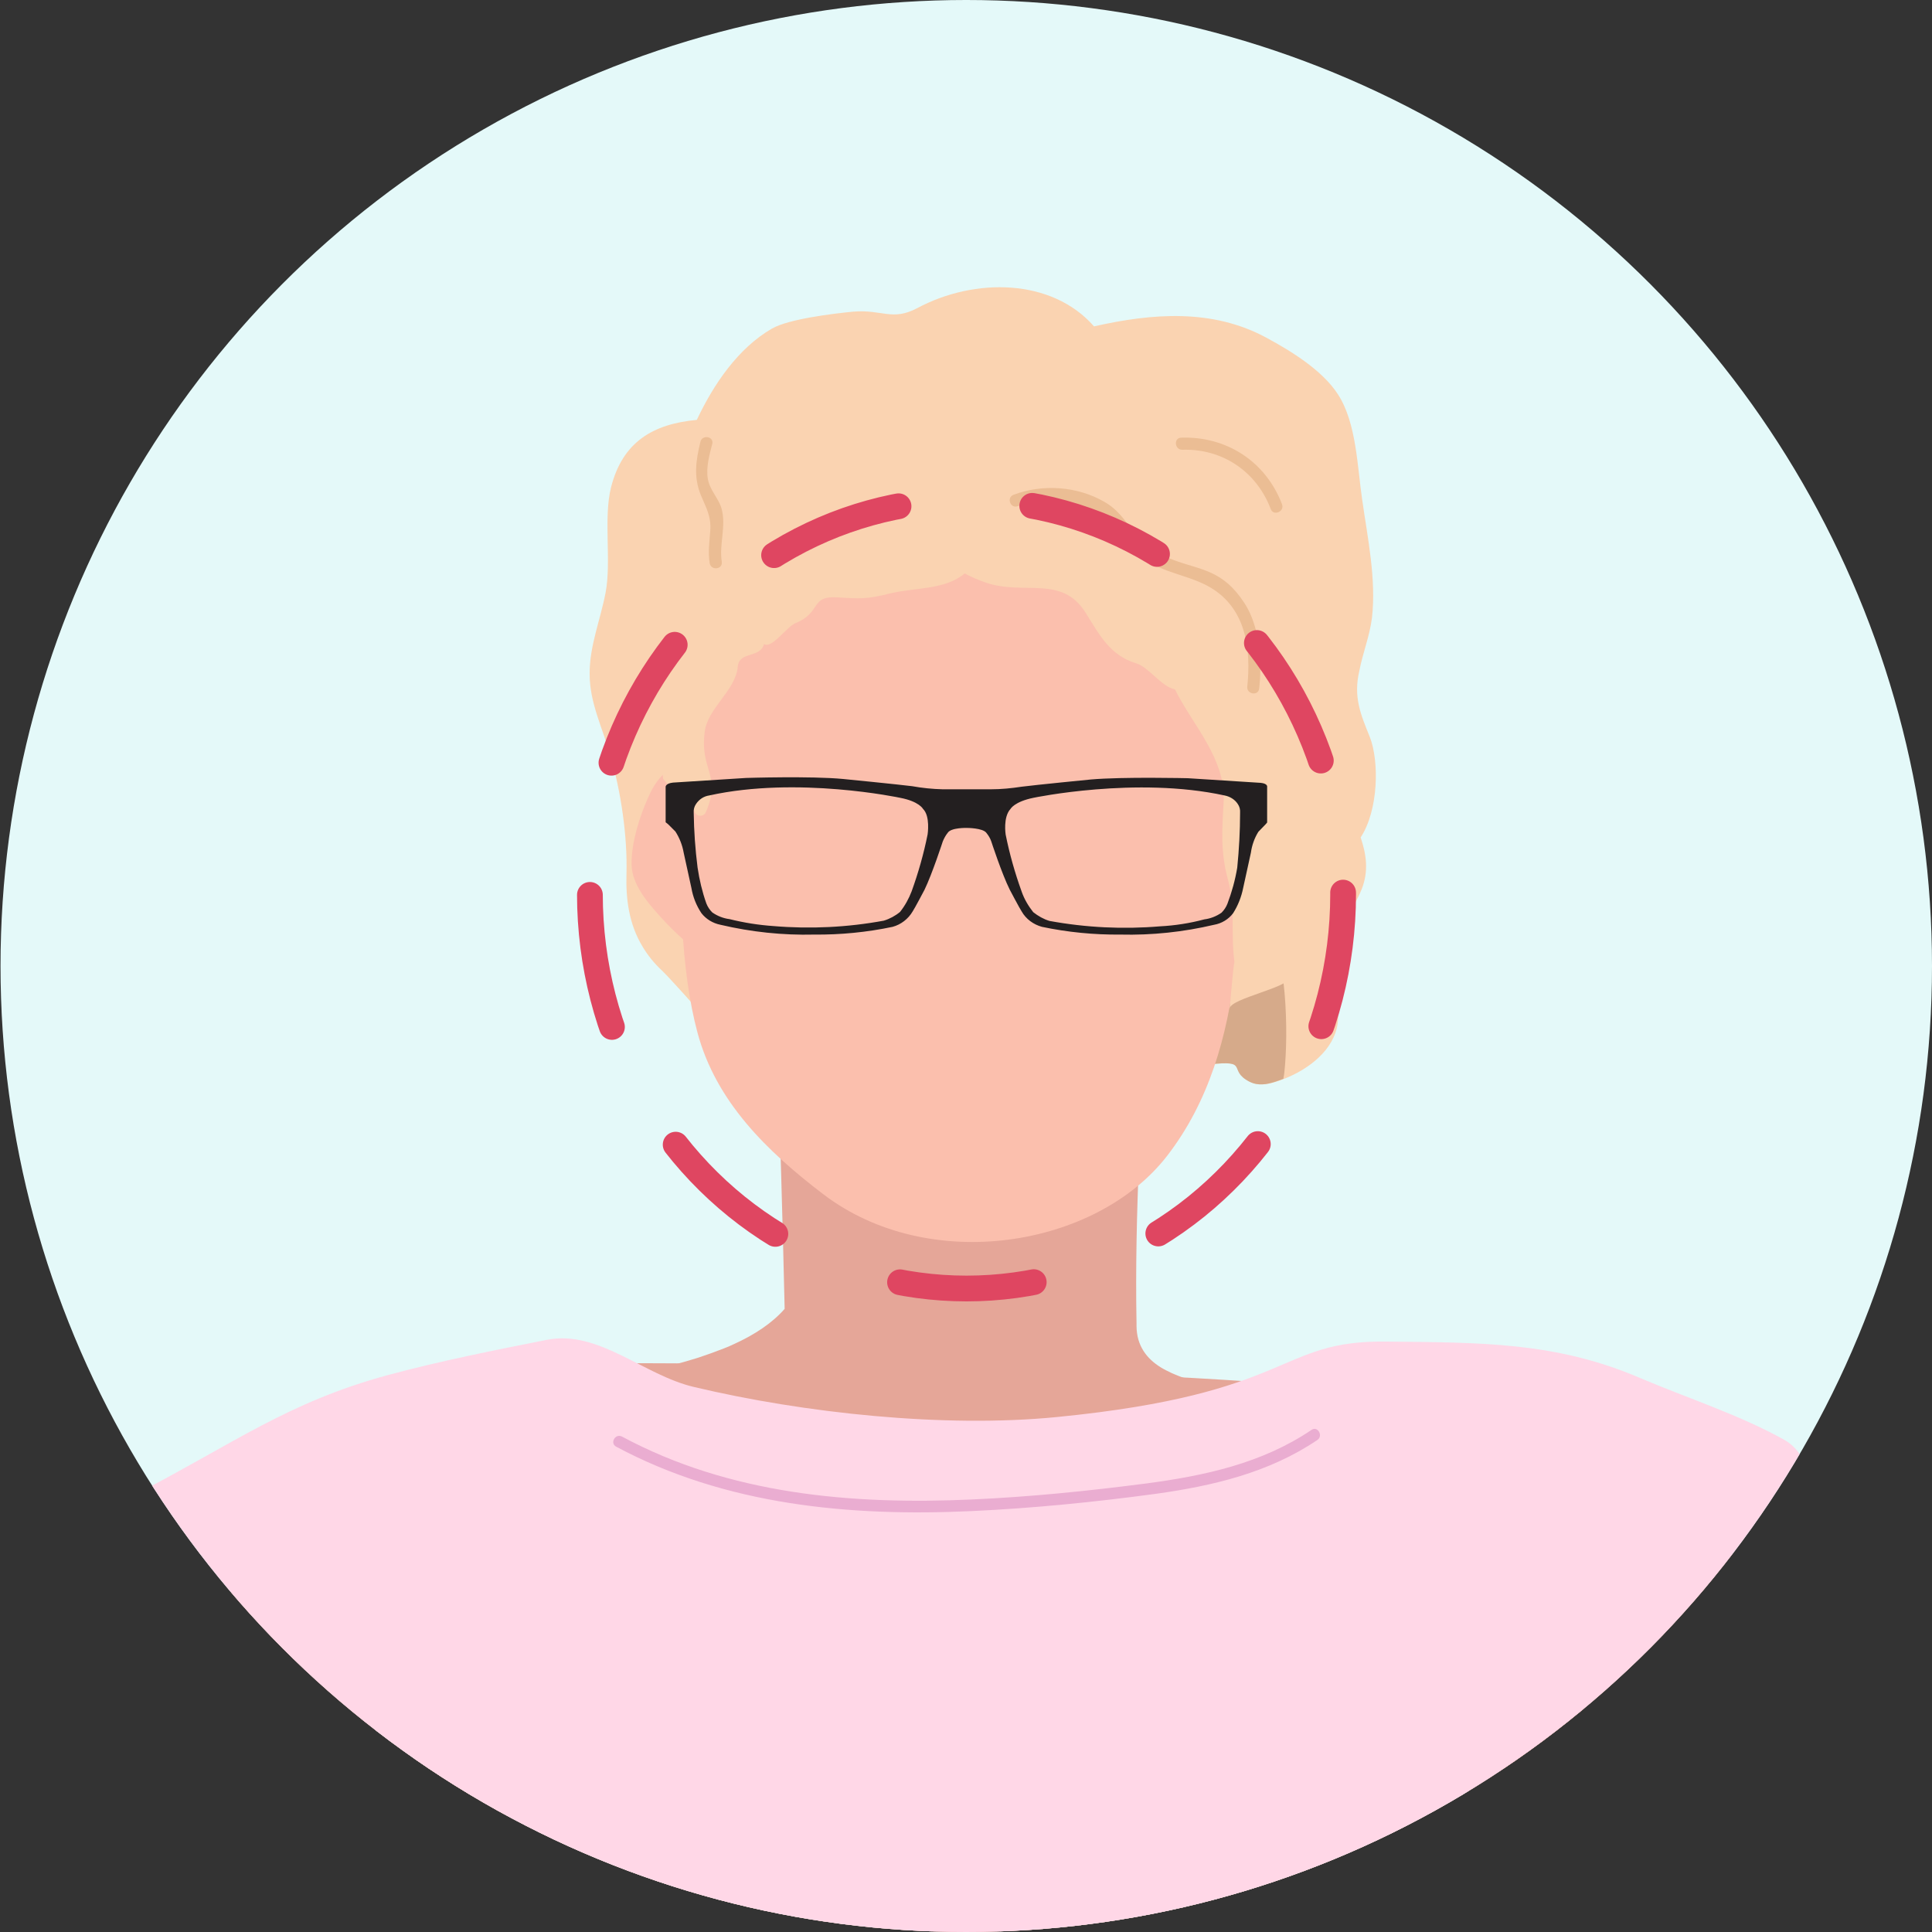 <?xml version="1.0" encoding="utf-8"?>
<!-- Generator: Adobe Illustrator 27.4.1, SVG Export Plug-In . SVG Version: 6.00 Build 0)  -->
<svg version="1.1" id="Vrstva_1" xmlns="http://www.w3.org/2000/svg" xmlns:xlink="http://www.w3.org/1999/xlink" x="0px" y="0px"
	 viewBox="0 0 75 75" style="enable-background:new 0 0 75 75;" xml:space="preserve">
<rect x="0" y="0" width="75" height="75" fill="#333333" stroke="none"/>
<style type="text/css">
	.st0{clip-path:url(#SVGID_00000022531004943364541020000002330354544100328579_);}
	.st1{fill:#E5A698;}
	.st2{fill:#FAD3B1;}
	.st3{fill:#D6AA8A;}
	.st4{fill:#FBBFAD;}
	.st5{fill:#F2E7E1;}
	.st6{fill:#FFFFFF;}
	.st7{fill:#EBBD94;}
	.st8{clip-path:url(#SVGID_00000022531004943364541020000002330354544100328579_);fill:#FFD7E7;}
	.st9{clip-path:url(#SVGID_00000022531004943364541020000002330354544100328579_);fill:#EAADD1;}
	.st10{clip-path:url(#SVGID_00000022531004943364541020000002330354544100328579_);fill:#231F20;}
	.st11{fill:none;stroke:#DF4661;stroke-linecap:round;stroke-miterlimit:10;stroke-dasharray:5.221,5.221;}
</style>
<g>
	<defs>
		<ellipse id="SVGID_1_" cx="37.51" cy="37.5" rx="37.49" ry="37.5"/>
	</defs>
	<use xlink:href="#SVGID_1_"  style="overflow:visible;fill:#E4F9F9;"/>
	<clipPath id="SVGID_00000124122711904317563150000002326274986862910611_">
		<use xlink:href="#SVGID_1_"  style="overflow:visible;"/>
	</clipPath>
	<g style="clip-path:url(#SVGID_00000124122711904317563150000002326274986862910611_);">
		<path class="st1" d="M-5.7,92.24c-0.11,0.53,0.52,2.04,1.97,4.64c0.5,0.89,1.76,3.6,1.76,3.6S1.66,96,3.34,95.93
			c2.99-0.11,2.27-2.13,3.89-4.27c2.22-2.93,5.41-7.66,7.5-10.68c1.09-1.57,1.61-3.12,2.87-4.56c0.59-0.67,1.16-1.36,1.5-2.14
			c0.01,0.13,0.63-4.76,0.85-7.36c0.2-2.31,0.22-4.64,0.3-6.96c0.04-1.14,0.08-2.29,0.12-3.43c0.03-0.77,0.87-1.29,0.59-2.03
			c-0.41-1.09-0.7-2.09-3.24-1.22c-1.47,0.5-2.7,1.18-3.88,2.15c-1.32,1.09-3.19,3.62-4.1,5.08c-2.18,3.5-3.5,7.22-5.48,10.84
			C2.27,75.02-5.33,90.48-5.7,92.24z"/>
		<path class="st2" d="M53.26,23.98c0.17-1.5-0.17-3.1-0.38-4.58c-0.19-1.28-0.22-2.98-0.94-4.09c-0.6-0.93-1.8-1.67-2.76-2.19
			c-2.11-1.15-4.45-0.96-6.71-0.45c-1.64-1.87-4.63-1.9-6.86-0.71c-0.98,0.52-1.36,0.04-2.5,0.14c-0.73,0.07-2.5,0.28-3.15,0.66
			c-1.31,0.76-2.26,2.16-2.91,3.54c-1.7,0.16-2.88,0.85-3.33,2.62c-0.3,1.2,0.02,2.88-0.21,4.08c-0.2,1.06-0.63,2.08-0.62,3.17
			c0,1.11,0.5,2.09,0.8,3.14c0.42,1.43,0.67,3.16,0.63,4.61c-0.03,0.99,0.1,1.96,0.62,2.82c0.2,0.34,0.46,0.66,0.75,0.93
			c0.51,0.48,3.22,3.59,3.22,3.59s1-1.92,1.87-1.8c1.96,0.28,4.16-0.03,6.14-0.06c2.24-0.03,4.25-0.22,6.23,1
			c0.28,0.17,0.55,0.34,0.83,0.51c0.32,0.18,0.65,0.34,1,0.45c0.8,0.25,1.23,0.04,1.99-0.04c1.6-0.18,0.69,0.22,1.56,0.67
			c0.33,0.17,0.67,0.11,1.01,0c0.1-0.03,0.2-0.07,0.31-0.11c0.95-0.37,1.94-1.12,2.08-2.16c0.11-0.85-0.32-1.69-0.24-2.55
			c0.09-1.08,0.79-1.7,1.17-2.65c0.28-0.71,0.18-1.36-0.04-2.01c0.7-1.07,0.72-2.96,0.36-3.89c-0.36-0.89-0.65-1.56-0.41-2.58
			C52.9,25.35,53.17,24.7,53.26,23.98z"/>
		<path class="st3" d="M49.1,35.69c-0.69-0.93-1.66,0.19-1.96-0.95c-0.29-1.09-0.43-2.22-0.52-3.35c-0.02-0.3-0.49-0.25-0.47,0.05
			c0.08,1.02,0.18,2.13,0.44,3.18c-0.02,0.01-0.03,0.02-0.04,0.03c-1.12,1.17-1.46,2.77-1.93,4.27c-0.2,0.63-0.46,1.31-0.67,1.99
			c0.32,0.18,0.65,0.34,1,0.45c0.8,0.25,1.23,0.04,1.99-0.04c1.6-0.18,0.69,0.22,1.56,0.67c0.33,0.17,0.67,0.11,1.01,0
			c0.1-0.03,0.2-0.07,0.31-0.11c0.02-0.1,0.03-0.19,0.04-0.27C50.02,40.15,49.97,36.86,49.1,35.69z"/>
		<path class="st1" d="M17.71,92.23l28.42-1.37c3.48-0.17,6.95-0.3,10.41-0.73c0.27-0.03,0.53-0.07,0.8-0.1
			c0.86-3.03,1.92-6,2.74-9.04c0.29-1.09,0.54-2.18,0.73-3.28c0.09-0.47,0.16-0.94,0.23-1.4c0.68-4.61,0.62-9.28,0.18-13.97
			c-0.14-1.46-0.3-2.91-0.48-4.36c-0.12-0.93-0.04-2.24-0.92-2.84c-1-0.69-2.77-0.59-3.91-0.74c-0.99-0.13-1.97-0.25-2.96-0.35
			c-0.44-0.05-0.88-0.1-1.32-0.14c-0.21-0.02-0.42-0.04-0.63-0.07c-0.22-0.02-0.44-0.04-0.66-0.06c-0.23-0.02-0.45-0.04-0.68-0.06
			c-0.69-0.06-1.37-0.11-2.06-0.15c-3.41-0.22-6.84-0.29-10.25-0.44c-2.68-0.12-6.36-0.18-9.97-0.2c-0.04,0-0.07,0-0.11,0
			c-1.24-0.01-2.46-0.01-3.64-0.01c-0.09,0-0.18,0-0.26,0c-0.42,0-0.83,0-1.24,0c-0.36,0-0.71,0-1.05,0
			c0.19,0.89,0.12,1.84-0.27,2.66c-0.89,1.84-1.67,3.72-2.38,5.64c-0.36,0.96-0.69,1.93-1.02,2.91c-0.15,0.46-0.31,0.92-0.46,1.38
			c-0.07,0.23-0.15,0.46-0.22,0.69c0,0.01-0.01,0.02-0.01,0.03c-0.71,2.25-1.4,4.5-2.13,6.74l1.8,5.45
			C16.4,78.42,17.07,87.16,17.71,92.23z"/>
		<path class="st1" d="M52.23,55.19c-0.76-0.21-1.51-0.42-2.27-0.63c-0.21-0.06-0.42-0.12-0.63-0.18c-0.37-0.11-0.75-0.21-1.12-0.31
			c-0.79-0.22-1.88-0.38-2.73-0.77c-0.15-0.07-0.29-0.14-0.42-0.22c-0.55-0.34-0.93-0.84-0.94-1.59c0-0.04,0-0.07,0-0.1l0-0.01
			c-0.04-2.14,0.01-4.28,0.1-6.42c0-0.01,0-0.03,0-0.05c0.04-0.79,0.08-1.57,0.12-2.36c0.01-0.14-0.09-0.3-0.26-0.27
			c-2.35,0.36-4.72,0.3-7.08,0.56c-2.12,0.23-4.2,0.66-6.25,1.24c-0.04-1.28-0.08-2.57-0.13-3.84c-0.01-0.3-0.48-0.25-0.47,0.05
			c0.13,3.51,0.23,7.01,0.31,10.52c-0.49,0.56-1.17,1-1.93,1.35c-0.14,0.07-0.29,0.13-0.44,0.19c-0.33,0.13-0.67,0.25-1,0.36
			c-0.64,0.2-1.29,0.37-1.89,0.5c-0.31,0.07-0.61,0.14-0.9,0.2c-0.03,0.01-0.06,0.01-0.09,0.02c-0.11,0.02-0.21,0.05-0.31,0.07
			c-0.44,0.1-1.19,0.11-1.3,0.66c-0.15,0.72,0.99,2.14,1.34,2.76c0.36,0.64,0.74,1.27,1.12,1.89c1.09,1.78,2.26,3.51,3.5,5.18
			c1.57,2.12,3.25,4.15,5.03,6.09c0.09,0.09,0.22,0.13,0.33,0.05c0.48-0.34,0.95-0.68,1.43-1.03c0.07-0.05,0.13-0.09,0.2-0.14
			c0.95-0.69,1.89-1.39,2.82-2.09c0.93-0.7,1.85-1.4,2.77-2.11c0.11-0.08,0.21-0.16,0.32-0.25c2.58-2,5.13-4.04,7.64-6.13
			c1.09-0.91,2.17-1.82,3.25-2.75C52.49,55.47,52.42,55.25,52.23,55.19z"/>
		<path class="st4" d="M49.69,32.13c-0.57-1.74-1.7-1.58-2.79-0.37c-0.2,0.23,0.16,0.52,0.36,0.3c0.06-0.07,0.16-0.19,0.26-0.31
			c-0.25,1.21-0.6,2.39-1.04,3.55c-0.25,0.66-0.84,1.77-0.57,2.5c0.4,1.08,2.43-0.71,2.86-1.1c0.52-0.48,1.19-1.12,1.29-1.86
			C50.17,34.02,49.94,32.9,49.69,32.13z"/>
		<path class="st4" d="M24.52,33.59c0.02,0.75,0.62,1.45,1.1,1.98c0.39,0.43,2.23,2.42,2.74,1.38c0.34-0.7-0.13-1.86-0.32-2.54
			c-0.32-1.2-0.56-2.4-0.68-3.64c0.09,0.13,0.17,0.26,0.23,0.33c0.18,0.24,0.57-0.01,0.39-0.26c-0.96-1.3-2.07-1.58-2.81,0.1
			C24.83,31.68,24.49,32.77,24.52,33.59z"/>
		<path class="st5" d="M66.08,111.38c0.07,1.29,0.12,2.5,0.14,3.57c0,0.14-0.06,0.24-0.2,0.27c-3.02,0.6-6.06,1.09-9.11,1.5
			c-2.34,0.32-4.68,0.61-7.03,0.88c-0.83,0.21-1.65,0.43-2.47,0.67c-2.4,0.71-5.02-0.38-7.46,0.19c-1.07,0.25-2.16,0.42-3.26,0.47
			c-1.43,0.06-2.84-0.2-4.27-0.19c-2.35,0.02-4.64,0.53-6.9,1.14c-2.53,0.68-5.38,1.48-7.92,0.77l0,0
			c-0.07,0.02-0.14,0.03-0.21,0.05c-1.16,0.27-2.32,0.55-3.49,0.83c-0.58,0.14-1.16,0.28-1.74,0.42c-0.13,0.03-0.25-0.08-0.27-0.2
			c-0.69-4.51,0.48-9.02,0.84-13.5c0-0.05,0.01-0.11,0.01-0.16c0.19-2.55,0.23-5.09,0.2-7.65c-0.03-2.36-0.12-4.72-0.23-7.07
			c-0.2-4.57-0.47-9.16-0.32-13.74c0-0.07,0-0.13,0-0.2c0.06-1.74,0.18-3.5,0.47-5.22c0.03-0.62,0.09-1.24,0.2-1.87
			c0.08-0.48,0.52-1.97,1.1-3.81c0.04-0.12,0.08-0.25,0.12-0.37c1.18-3.72,2.84-8.65,3.26-9.79c0.6-1.64,1.28-3.56,1.59-5.44
			c0-0.01,0-0.02,0-0.03c0.29,0.02,1.91,0.03,3.1,0.02c0.43,2.12,0.6,4.7,1.25,5.53c0.05,0.06,0.89,1.11,1.94,2.36
			c1.08,1.29,2.39,2.8,3.25,3.66c0.58,0.57,1.11,1.19,1.58,1.86c0.49,0.69,0.85,1.44,1.28,2.16c0.77,1.3,2.01,2.2,3,3.3
			c0.66,0.74,1.05,1.53,1.36,2.46c0.3,0.91,0.78,1.73,1.16,2.61c0.03,0.07,0.12,0.09,0.18,0.05c1.32-0.98,1.91-2.73,2.85-4.03
			c0.58-0.8,1.23-1.56,1.77-2.39c0.52-0.81,0.87-1.7,1.45-2.48c1.05-1.4,2.46-2.48,3.51-3.88c0.76-1.01,1.5-2.22,1.94-3.47
			c0.15-0.29,0.29-0.59,0.4-0.9c0.2-0.53,0.31-1.26,0.41-2.06c0.09-0.72,0.17-1.51,0.3-2.25c0.1-0.58,0.23-1.12,0.42-1.59
			c0.01-0.03,0.03-0.06,0.04-0.09c0.22,0.02,0.44,0.04,0.66,0.06c0.21,0.02,0.42,0.04,0.63,0.07c0.44,0.04,0.88,0.09,1.32,0.14
			c0,0.04,0,0.09,0,0.13c-0.02,1.48,0.71,3.11,1.17,5.6c0.15,0.8,0.27,1.68,0.33,2.68c0.15,2.43,2.74,6.85,3.28,9.18
			c0.51,2.21,2.16,4.03,3.07,6.07c0.01,0.01,0.48,4.32,1.03,8.7c0.5,3.95,1.05,7.95,1.37,8.92c0.61,1.8,1.24,3.59,1.65,5.44
			C65.51,103.69,65.89,107.8,66.08,111.38z"/>
		<path class="st6" d="M36.97,92.55c-2.96,0.06-5.61,1.72-8.36,2.62c-1.82,0.6-3.79,1.37-4.71,3.07c-0.26-2.44-0.91-4.82-1.97-7.04
			c-0.56-1.17-1.22-2.29-1.97-3.34c-0.52-0.72-1.17-1.94-2.13-2.07c-0.12-0.02-0.25,0.08-0.26,0.2c-0.23,2.88-0.62,5.8-0.59,8.7
			c0.01,1.13,0.11,2.26,0.42,3.35c0.35,1.24,0.98,2.36,1.24,3.61c-1.78-0.89-3.71-1.3-5.66-1.21c0.03,2.55-0.01,5.1-0.2,7.65
			c0,0.05-0.01,0.1-0.01,0.16c0.9,0.46,1.54,1.19,1.4,2.44c-0.05,0.47-0.28,0.91-0.37,1.38c-0.1,0.51-0.1,1.02-0.1,1.54
			c-0.02,1.3-0.05,2.59-0.04,3.89c0.01,1.36,0.09,2.7,0.29,4.03c1.16-0.28,2.32-0.56,3.49-0.83c0.07-0.02,0.14-0.03,0.21-0.05l0,0
			c0.03-0.04,0.06-0.08,0.09-0.11c0.75-0.92,1.63-1.57,1.72-2.81c0.07-0.92-0.02-1.65,0.34-2.54c0.3-0.74,0.75-1.22,1.22-1.83
			c0.74-0.96,0.76-2.31,0.88-3.51c2.18,1.48,4.41,2.96,6.94,3.76c0.51,0.16,1.02,0.26,1.53,0.39c0.98,0.24,1.45,0.84,2.29,1.28
			c0.64,0.33,1.34,0.38,1.87-0.15c0.08-0.08,0.11-0.17,0.07-0.28c-0.85-2.08-1.59-4.28-2.9-6.13c-1.12-1.57-2.58-2.81-4.26-3.74
			c0.83-1.07,2.1-1.52,3.19-2.3c1.15-0.83,1.76-2.04,2.46-3.23c1.33-2.25,4.36-3.81,4.19-6.72C37.22,92.61,37.08,92.55,36.97,92.55z
			"/>
		<path class="st6" d="M64.87,100.77c-0.41-1.86-1.04-3.64-1.65-5.44c-0.32-0.96-0.87-4.97-1.37-8.92
			c-0.21-0.18-0.44-0.35-0.67-0.51c-1.56-1.08-3.62-1.68-5.39-2.36c-0.97-0.37-1.95-0.72-2.94-1.02c-0.68-0.21-1.55-0.56-2.27-0.33
			c-1.1,0.35-0.87,1.5-0.38,2.28c0.42,0.67,0.98,1.26,1.58,1.76c0.71,0.6,1.74,0.95,2.35,1.62c0.46,0.52,0.67,1.21,1.15,1.75
			c0.49,0.55,1.09,0.99,1.64,1.47c0.42,0.37,1.8,1.48,1.06,1.88c-0.35,0.19-1.1,0.15-1.52,0.2c-0.58,0.08-1.16,0.15-1.73,0.23
			c-1.69,0.22-3.64,0.22-5.11,1.2c-1.66,1.11-3.44,2.15-4.84,3.59c-1.37,1.41-2.39,3.08-3.08,4.92c-0.05,0.13,0.03,0.32,0.19,0.32
			c2.66-0.03,5.23-0.64,7.81-1.25c2.06-0.48,4.17-0.87,6.02-1.9c-0.3,0.43-0.9,1.15-0.97,1.26c-0.31,0.53-0.52,1.1-0.77,1.65
			c-0.66,1.47-1.58,2.78-2.65,3.99c-1.08,1.22-2.3,2.3-3.46,3.45c-0.48,0.48-1,1.12-0.13,1.54c0.34,0.16,0.73,0.12,1.08,0.04
			c0.31-0.07,0.56-0.25,0.86-0.34c0.58-0.19,1.16-0.04,1.74,0.02c1.43,0.14,2.8-0.6,4.08-1.18c1.32-0.6,2.56-1.34,3.58-2.38
			c1.01-1.03,1.85-2.25,2.71-3.41c0.75,1.92,1.7,3.92,3.06,5.46c0.37,0.41,0.77,0.74,1.2,1.01
			C65.89,107.8,65.51,103.69,64.87,100.77z"/>
		<path class="st1" d="M74.5,70.77c-2.44-3.32-4.25-6.83-6.89-10c-1.1-1.32-3.29-3.58-4.74-4.48c-1.3-0.8-2.6-1.31-4.13-1.61
			c-2.63-0.51-2.78,0.51-3.04,1.65c-0.17,0.77,0.73,1.17,0.86,1.93c0.19,1.13,0.38,2.26,0.58,3.39c0.39,2.29,0.73,4.59,1.24,6.86
			c0.57,2.55,1.84,7.31,1.84,7.18c0.44,0.73,1.1,1.34,1.77,1.92c1.44,1.25,2.17,2.72,3.46,4.13c2.48,2.71,6.27,6.97,8.86,9.57
			c1.9,1.91,1.46,4,4.43,3.71c1.68-0.16,5.88,3.79,5.88,3.79s0.89-2.85,1.26-3.8c1.08-2.77,1.5-4.36,1.32-4.86
			C86.59,88.44,76.98,74.14,74.5,70.77z"/>
		<path class="st4" d="M47.59,22.1c-0.73-0.75-3.78-0.88-4.71-0.94c-1.57-0.09-3.16-0.06-4.73-0.05c-3.57,0.02-7.14,0.21-10.64,0.97
			c-0.19,0.04-0.28,0.22-0.26,0.37c-0.06,0.04-0.11,0.1-0.12,0.19c-0.31,4.47-1.38,12.53-0.05,17.46c0.72,2.67,2.69,4.59,4.88,6.26
			c4.11,3.13,10.58,2.07,13.34-1.48c3.27-4.22,2.85-10.15,2.93-15.3c0.02-1.41-0.01-2.81-0.09-4.22
			C48.09,24.45,48.28,22.82,47.59,22.1z"/>
		<path class="st2" d="M49.62,25.37c-0.16-1.19-0.19-2.52-0.5-3.68c-0.11-0.4-0.16-0.62-0.54-0.84c-0.74-0.43-2.08-0.44-2.92-0.61
			c-1.08-0.22-2.16-0.48-3.26-0.6c-1.06-0.12-2.12-0.07-3.19-0.06c-1.33,0.01-2.63-0.13-3.95-0.28c-1.94-0.21-3.98-0.38-5.84,0.32
			c-1.43,0.54-2.72,1.63-3.2,3.12c-0.56,1.74-0.35,3.88-0.35,5.74c-0.11,0.07-0.17,0.2-0.07,0.33c0.02,0.03,0.04,0.05,0.06,0.08
			c0,0.03,0,0.06,0,0.09c0,0.15-0.21,1.29-0.09,1.28c0.48,0.68,1.07,0.33,1.18,1.2c0.03,0.23,0.35,0.29,0.45,0.07
			c0.63-1.46-0.25-1.62-0.04-3.14c0.12-0.91,1.2-1.59,1.28-2.51c0.05-0.61,0.88-0.32,1.02-0.88c0.29,0.21,0.89-0.68,1.22-0.81
			c1.02-0.41,0.56-1.07,1.62-1c0.86,0.05,1.13,0.08,2.04-0.15c0.98-0.24,2.14-0.13,2.91-0.78c0.26,0.14,0.54,0.26,0.83,0.36
			c1.47,0.5,2.94-0.31,3.86,1.16c0.54,0.86,0.94,1.66,1.97,1.97c0.49,0.15,0.99,0.92,1.5,1.01c0.71,1.43,1.99,2.69,1.89,4.4
			c-0.06,1.04-0.12,1.92,0.16,2.95c0.31,1.12,0.11,2.1,0.26,3.23c-0.04,0.09-0.21,2.1-0.18,1.8c0.04-0.38,2.33-0.82,2.29-1.18
			c0.63-1.67,0.97-2.29,0.83-4.09c-0.04-0.57-0.88-2.7-0.95-3.27c-0.09-0.72,0.03-1.37,0.06-2.08
			C50.01,27.46,49.76,26.39,49.62,25.37z"/>
		<path class="st7" d="M28.01,19.74c-0.12-0.41-0.45-0.7-0.53-1.14c-0.08-0.45,0.06-0.94,0.17-1.37c0.07-0.29-0.39-0.37-0.46-0.08
			c-0.18,0.74-0.27,1.37,0.02,2.08c0.21,0.5,0.41,0.83,0.36,1.4c-0.03,0.43-0.09,0.8-0.02,1.23c0.05,0.3,0.51,0.25,0.47-0.05
			C27.91,21.14,28.2,20.42,28.01,19.74z"/>
		<path class="st7" d="M49.77,19.58c-0.63-1.66-2.15-2.65-3.92-2.59c-0.3,0.01-0.25,0.48,0.05,0.47c1.56-0.05,2.88,0.85,3.43,2.3
			C49.43,20.04,49.87,19.87,49.77,19.58z"/>
		<path class="st7" d="M48.88,26.73c-0.03,0.3-0.5,0.22-0.46-0.08c0.15-1.46-0.05-3.01-1.41-3.83c-0.7-0.42-1.52-0.53-2.24-0.9
			c-0.62-0.32-0.92-0.76-1.36-1.28c-0.96-1.14-2.5-1.51-3.9-0.99c-0.28,0.11-0.45-0.33-0.17-0.44c1.13-0.43,2.47-0.34,3.53,0.27
			c0.39,0.22,0.65,0.52,0.92,0.88c0.5,0.65,0.99,1.09,1.77,1.38c1.07,0.4,1.92,0.38,2.76,1.69S48.88,26.73,48.88,26.73z"/>
	</g>
	<path style="clip-path:url(#SVGID_00000124122711904317563150000002326274986862910611_);fill:#FFD7E7;" d="M-5.88,66.22
		c1.89,0.54,3.82,0.99,5.75,1.36c0.97,0.19,1.94,0.35,2.92,0.5c0.31,0.05,0.66,0.13,0.98,0.14c-0.04,0-0.74-0.09-0.26-0.04
		c0.49,0.06,0.98,0.12,1.48,0.18c7.06,0.8,16.45,9.12,23.55,9.06c7-0.06,11.47,0.53,18.48,0.46c3.64-0.04,7.38-5.07,11.01-5.33
		c1.81-0.13,3.78-4.2,5.58-4.42c0.06-0.01,0.32-0.04,0.5-0.06c0.11-0.01,0.21-0.03,0.26-0.04c0.39-0.06,0.78-0.11,1.16-0.18
		c0.88-0.14,1.75-0.29,2.63-0.46c1.15-0.22,2.29-0.48,3.42-0.77c-0.25-2.16-0.56-4.32-0.91-6.48c-0.21-1.31-0.09-3.51-1.41-4.25
		c-1.74-0.97-3.77-1.62-5.6-2.4c-3.29-1.41-6.23-1.37-9.86-1.41c-4.25-0.05-3.52,2.02-12.78,2.93c-4.37,0.43-9.8-0.15-14.09-1.17
		c-1.95-0.46-3.69-2.22-5.69-1.83c-2.07,0.41-4.14,0.82-6.18,1.37c-3.85,1.04-6.04,2.68-9.61,4.53c-4.79,2.47-9.4,5.39-13.01,7.8
		C-7.01,65.89-6.45,66.06-5.88,66.22z"/>
	<path style="clip-path:url(#SVGID_00000124122711904317563150000002326274986862910611_);fill:#EAADD1;" d="M50.91,55.51
		c-1.92,1.3-4.16,1.78-6.43,2.08c-2.24,0.29-4.5,0.52-6.76,0.62c-4.66,0.21-9.4-0.2-13.57-2.44c-0.26-0.14-0.49,0.25-0.23,0.39
		c4.24,2.27,9.06,2.72,13.8,2.5c2.39-0.11,4.78-0.35,7.15-0.67c2.22-0.31,4.39-0.82,6.27-2.09C51.38,55.74,51.15,55.34,50.91,55.51z
		"/>
	<path style="clip-path:url(#SVGID_00000124122711904317563150000002326274986862910611_);fill:#231F20;" d="M48.94,30.39
		l-2.83-0.18c0,0-2.51-0.06-3.77,0.05c0,0-2.14,0.21-2.68,0.28c-0.39,0.06-0.79,0.1-1.19,0.1h-0.94h-0.94
		c-0.4-0.01-0.79-0.05-1.18-0.12c-0.55-0.07-2.68-0.28-2.68-0.28c-1.26-0.12-3.77-0.04-3.77-0.04l-2.83,0.18
		c-0.29,0.03-0.29,0.16-0.29,0.16v1.34v0.04l0.1,0.08l0.28,0.28c0.16,0.25,0.27,0.53,0.32,0.82l0.3,1.37
		c0.06,0.35,0.19,0.68,0.39,0.98c0.18,0.23,0.44,0.39,0.74,0.45c1.19,0.28,2.41,0.41,3.64,0.38c1.02,0.01,2.04-0.09,3.04-0.3
		c0.33-0.09,0.61-0.31,0.78-0.6c0.07-0.1,0.46-0.84,0.46-0.84c0.3-0.62,0.71-1.88,0.71-1.88c0.05-0.12,0.11-0.23,0.19-0.33
		c0.13-0.21,0.75-0.19,0.75-0.19s0.61,0,0.75,0.19c0.08,0.1,0.15,0.21,0.19,0.33c0,0,0.41,1.26,0.72,1.88c0,0,0.39,0.74,0.46,0.84
		c0.17,0.3,0.46,0.51,0.79,0.6c1,0.21,2.02,0.31,3.04,0.3c1.23,0.03,2.45-0.1,3.64-0.38c0.29-0.05,0.56-0.21,0.74-0.45
		c0.19-0.3,0.32-0.63,0.39-0.98l0.3-1.37c0.04-0.29,0.14-0.57,0.29-0.81L49.13,32l0.06-0.07V31.9v-1.34
		C49.19,30.55,49.23,30.42,48.94,30.39z M36.01,32.39c-0.15,0.75-0.36,1.49-0.62,2.21c-0.11,0.29-0.26,0.56-0.45,0.8
		c-0.18,0.15-0.4,0.27-0.63,0.34c-1.41,0.26-2.85,0.33-4.28,0.21c-0.58-0.04-1.15-0.13-1.71-0.27c-0.24-0.03-0.47-0.12-0.67-0.26
		c-0.1-0.1-0.18-0.22-0.23-0.35c-0.16-0.45-0.27-0.92-0.34-1.39c-0.09-0.71-0.14-1.41-0.15-2.13c-0.01-0.12,0.02-0.24,0.09-0.34
		c0.12-0.18,0.3-0.3,0.51-0.33c3.43-0.76,7.41,0.09,7.41,0.09c0.74,0.14,0.89,0.43,0.89,0.43C36.12,31.68,36.01,32.39,36.01,32.39z
		 M48.03,33.68c-0.08,0.48-0.21,0.95-0.38,1.4c-0.05,0.13-0.13,0.25-0.23,0.35c-0.2,0.14-0.43,0.23-0.67,0.26
		c-0.56,0.15-1.14,0.24-1.72,0.27c-1.43,0.12-2.87,0.05-4.29-0.21c-0.23-0.07-0.44-0.19-0.63-0.34c-0.19-0.24-0.35-0.51-0.45-0.8
		c-0.26-0.72-0.47-1.46-0.62-2.21c0,0-0.11-0.68,0.19-1c0,0,0.15-0.28,0.89-0.43c0,0,3.99-0.84,7.42-0.09
		c0.21,0.04,0.4,0.16,0.51,0.33c0.07,0.1,0.1,0.22,0.09,0.34C48.14,32.26,48.1,32.97,48.03,33.68z"/>
	<g style="clip-path:url(#SVGID_00000124122711904317563150000002326274986862910611_);">
		<ellipse class="st11" cx="37.52" cy="34.71" rx="14.62" ry="15.31"/>
	</g>
</g>
</svg>
